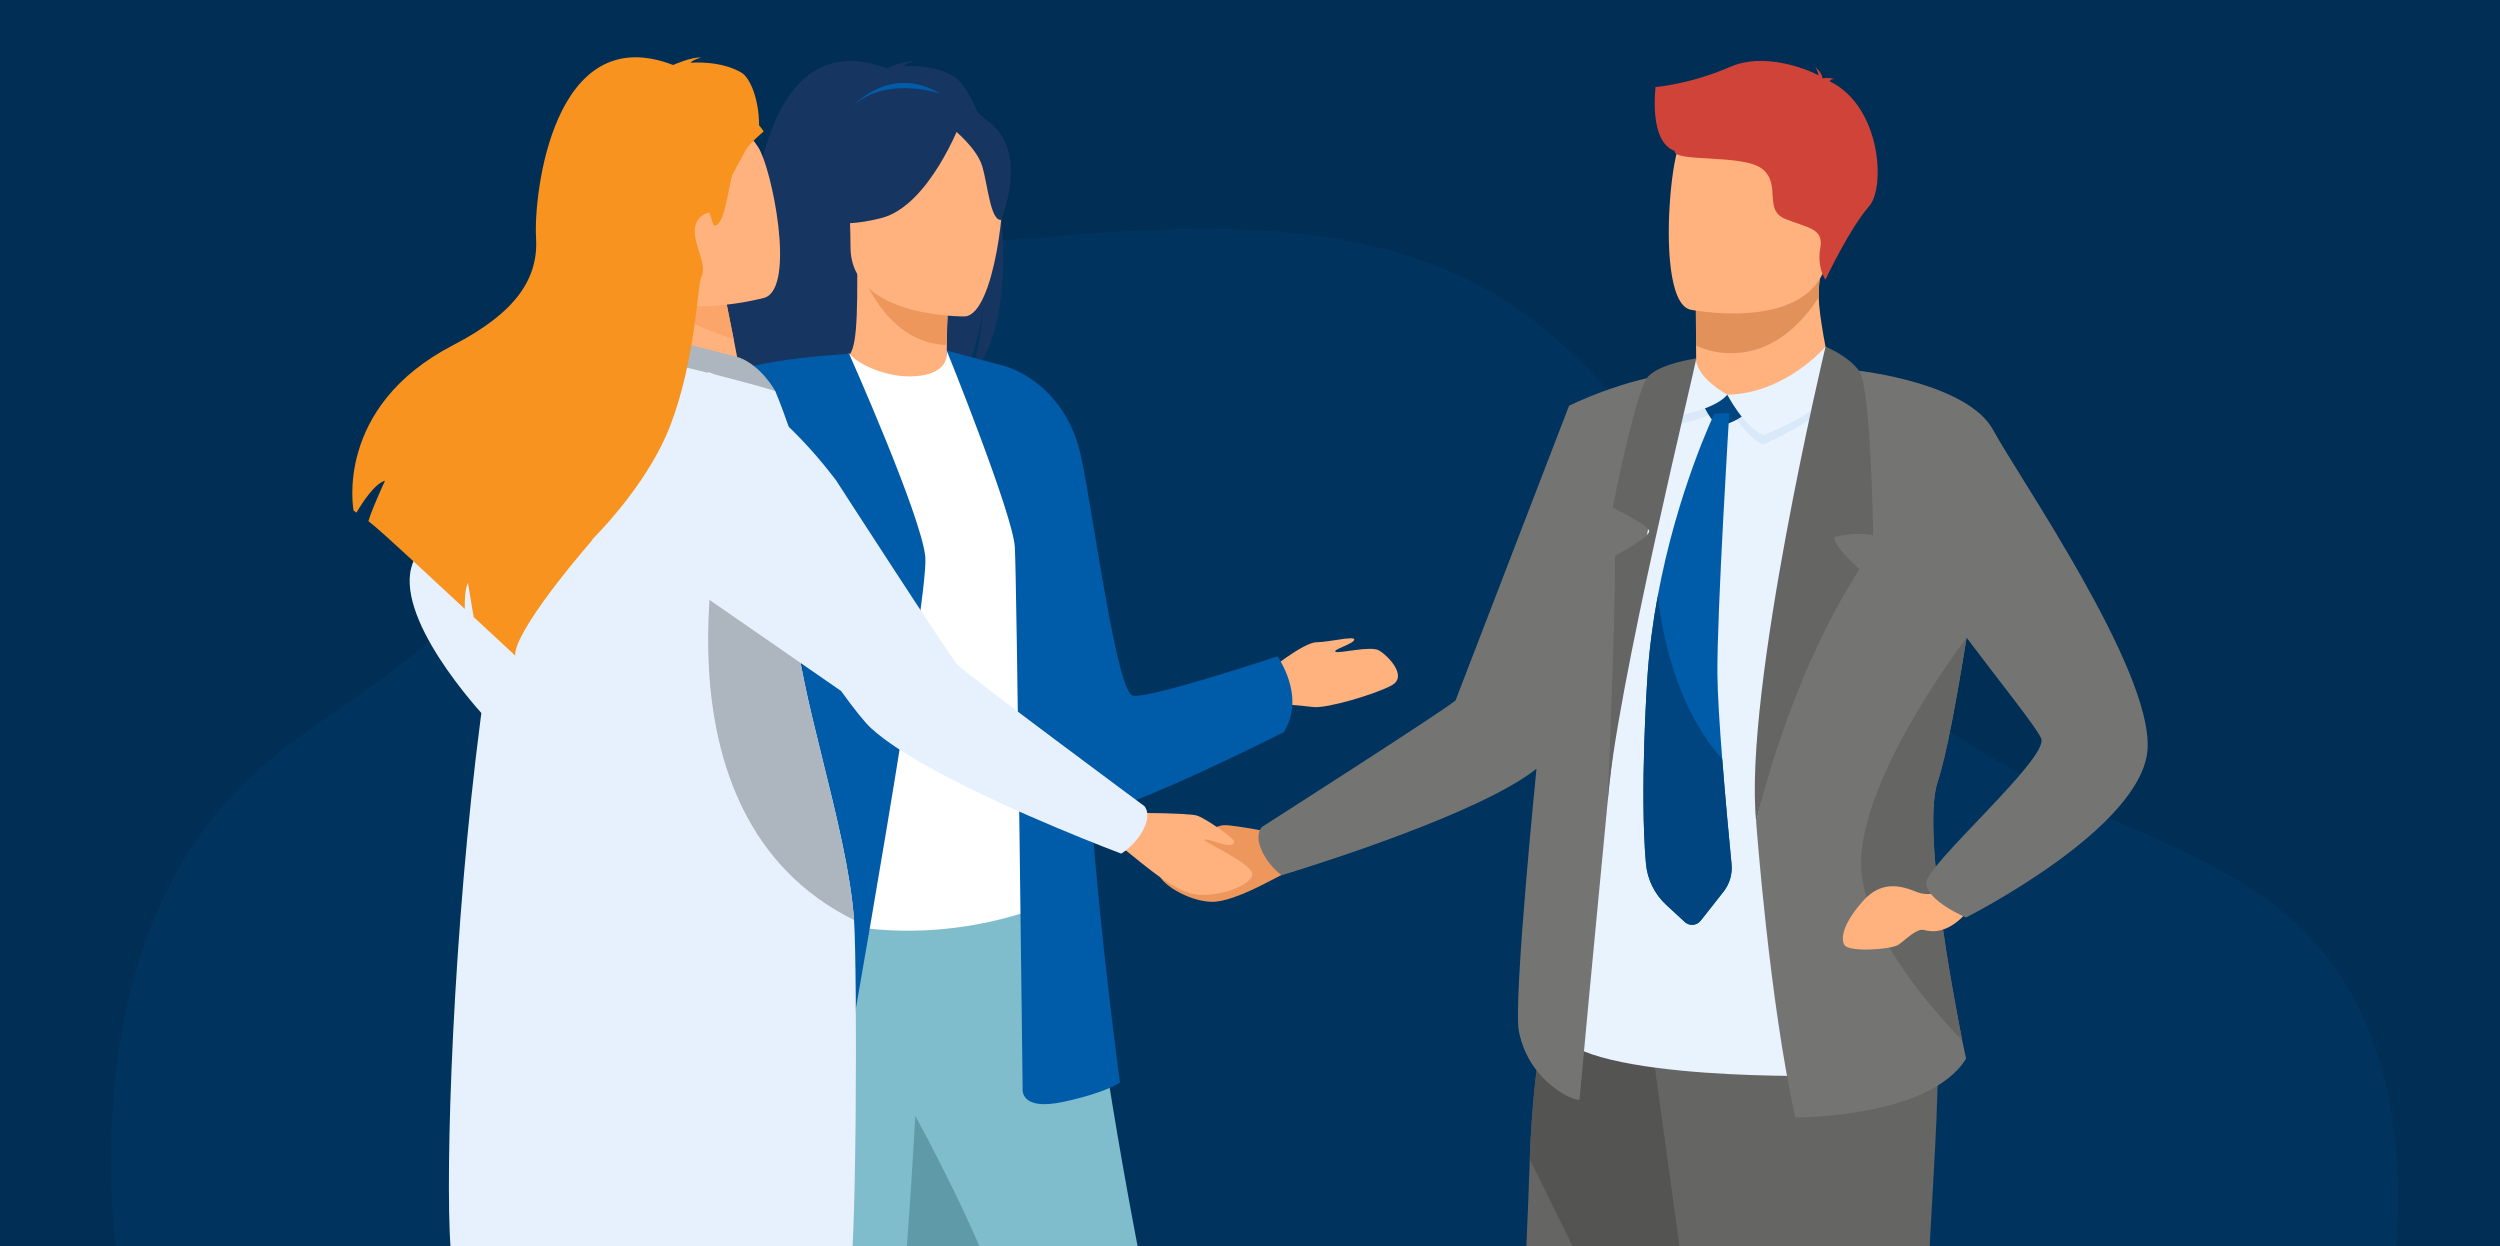 <?xml version="1.0" encoding="UTF-8"?> <!-- Generator: Adobe Illustrator 25.0.1, SVG Export Plug-In . SVG Version: 6.00 Build 0) --> <svg xmlns="http://www.w3.org/2000/svg" xmlns:xlink="http://www.w3.org/1999/xlink" version="1.1" id="Ebene_1" x="0px" y="0px" viewBox="0 0 642 320" style="enable-background:new 0 0 642 320;" xml:space="preserve"> <style type="text/css"> .st0{fill:#002E55;} .st1{fill:#99BEDD;} .st2{fill:#669DCB;stroke:#FFFFFF;stroke-width:3.558;stroke-miterlimit:10;} .st3{fill:none;stroke:#C5D8EB;stroke-width:2;stroke-miterlimit:10;} .st4{fill:none;stroke:#75A0CD;stroke-width:2;stroke-miterlimit:10;} .st5{fill:#C5D8EB;} .st6{opacity:0.25;fill:#FAD4A8;} .st7{opacity:0.25;fill:#BADFAD;} .st8{opacity:0.25;fill:#97CE84;} .st9{opacity:0.25;fill:#F8BE7C;} .st10{opacity:0.25;fill:#F5A951;} .st11{opacity:0.25;fill:#75BE5B;} .st12{fill:none;stroke:#52AE32;stroke-width:2;stroke-miterlimit:10;} .st13{fill:none;stroke:#E6007E;stroke-width:2;stroke-miterlimit:10;} .st14{fill:none;stroke:#F39325;stroke-width:2;stroke-miterlimit:10;} .st15{opacity:0.25;fill:#F599CB;} .st16{opacity:0.25;fill:#F066B2;} .st17{opacity:0.25;fill:#EB3398;} .st18{fill:none;stroke:#005CA9;stroke-width:2.141;stroke-miterlimit:10;} .st19{fill:#D9D9D9;} .st20{fill:#FFFFFF;} .st21{fill:#005CA9;} .st22{fill:#0075BF;} .st23{fill:#337DBA;} .st24{fill:none;stroke:#000000;stroke-miterlimit:10;} .st25{fill:#FFFFFF;stroke:#C5D8EB;stroke-width:4;stroke-miterlimit:10;} .st26{fill:none;stroke:#C5D8EB;stroke-width:3;stroke-miterlimit:10;} .st27{fill:#FFFFFF;stroke:#005CA9;stroke-width:4;stroke-miterlimit:10;} .st28{fill:#FFB27D;} .st29{fill:#1C468A;} .st30{fill:#C65447;} .st31{fill:#163560;} .st32{fill:#33865F;} .st33{fill:#F4A269;} .st34{fill:#006837;} .st35{fill:#599DAD;} .st36{fill:#ED975D;} .st37{fill:#80BDCC;} .st38{fill:#E7F1FD;} .st39{fill:#00457F;} .st40{fill:#5F9AA8;} .st41{fill:#2C3A64;} .st42{fill:#ED985F;} .st43{fill:#47737E;} .st44{fill:#CADFFD;} .st45{fill:#F599CB;} .st46{fill:#E6007E;} .st47{fill:#2A4E96;} .st48{fill:#D9935C;} .st49{fill:#CB7D45;} .st50{fill:#233862;} .st51{fill:#770046;} .st52{fill:#4F002F;} .st53{fill:#E9F3FE;} .st54{fill:#BED4F4;} .st55{fill:#AFCDFB;} .st56{fill:#FFA412;} .st57{fill:#E27F2B;} .st58{fill:#669DCB;} .st59{fill:#FCECDB;} .st60{fill:#F99746;} .st61{fill:#F9E5D1;} .st62{fill:#EFCBAB;} .st63{fill:#E2915A;} .st64{fill:#545452;} .st65{fill:#656563;} .st66{fill:#D04339;} .st67{fill:#747573;} .st68{fill:#D9E9F9;} .st69{fill:#BADFAD;} .st70{fill:#52AE32;} .st71{fill:#97CE84;} .st72{fill:#75BE5B;} .st73{fill:#FFFFFF;stroke:#005CA9;stroke-miterlimit:10;} .st74{fill:#FCD921;} .st75{fill:#FF00FF;} .st76{fill:none;stroke:#FFFFFF;stroke-width:0.138;stroke-miterlimit:10;} .st77{clip-path:url(#SVGID_2_);} .st78{clip-path:url(#SVGID_6_);} .st79{clip-path:url(#SVGID_10_);} .st80{fill:none;stroke:#B3B3B3;stroke-linecap:round;stroke-linejoin:round;} .st81{fill:#B3B3B3;} .st82{fill:#00FF00;} .st83{fill:#FF0000;} .st84{fill:none;stroke:#005CA9;stroke-width:2;stroke-miterlimit:10;} .st85{fill:none;stroke:#FF0000;stroke-miterlimit:10;} .st86{opacity:0.75;fill:#FFFFFF;} .st87{fill:#00FFFF;} .st88{fill:#0000FF;} .st89{fill:none;stroke:#3C3C3B;stroke-miterlimit:10;} .st90{fill:none;stroke:#000000;stroke-linecap:round;stroke-linejoin:round;stroke-miterlimit:10;} .st91{fill:none;stroke:#000000;stroke-width:0.25;stroke-miterlimit:10;} .st92{clip-path:url(#SVGID_14_);} .st93{fill:#FCEE21;} .st94{fill:#171717;} .st95{fill:#8B8B8B;} .st96{fill:#343434;} .st97{fill:#565656;} .st98{fill:none;stroke:#3C3C3B;stroke-width:0.36;stroke-miterlimit:10;} .st99{fill:none;stroke:#FFFFFF;stroke-width:0.25;stroke-miterlimit:10;} .st100{fill:none;stroke:#0000FF;stroke-width:0.25;stroke-miterlimit:10;} .st101{clip-path:url(#SVGID_16_);} .st102{clip-path:url(#SVGID_20_);} .st103{clip-path:url(#SVGID_24_);} .st104{fill:none;stroke:#B3B3B3;stroke-linecap:round;stroke-linejoin:round;stroke-miterlimit:10;} .st105{fill:none;stroke:#FF0000;stroke-linecap:round;stroke-linejoin:round;} .st106{fill:none;stroke:#00FF00;stroke-linecap:round;stroke-linejoin:round;stroke-miterlimit:10;} .st107{fill:none;stroke:#FCD921;stroke-miterlimit:10;} .st108{fill:none;stroke:#00FFFF;stroke-miterlimit:10;} .st109{fill:none;stroke:#0000FF;stroke-miterlimit:10;} .st110{fill:none;stroke:#0000FF;stroke-width:1.034;stroke-miterlimit:10;} .st111{fill:#F39325;} .st112{clip-path:url(#SVGID_30_);} .st113{clip-path:url(#SVGID_34_);} .st114{clip-path:url(#SVGID_38_);} .st115{fill:none;stroke:#FF0000;stroke-linecap:round;stroke-linejoin:round;stroke-miterlimit:10;} .st116{fill:#3E8326;} .st117{fill:#295719;} .st118{fill:#7A4A13;} .st119{fill:#B66E1C;} .st120{fill:#F5A951;} .st121{fill:#F8BE7C;} .st122{fill:#FAD4A8;} .st123{fill:#73003F;} .st124{fill:#AD005F;} .st125{fill:#EB3398;} .st126{fill:#F066B2;} .st127{fill:#0069B4;} .st128{fill:#0080C9;} .st129{fill:#008BD2;} .st130{fill:#0095DB;} .st131{clip-path:url(#SVGID_44_);} .st132{fill:#ADB5BE;} .st133{fill:#FCA56B;} .st134{fill:#F7931E;} .st135{opacity:0.25;fill:#99BEDD;} .st136{opacity:0.25;fill:#669DCB;} .st137{opacity:0.25;fill:#337DBA;} .st138{fill:none;stroke:#005CA9;stroke-miterlimit:10;} .st139{fill:none;stroke:#005CA9;stroke-width:4;stroke-miterlimit:10;} .st140{fill:none;stroke:#005CA9;stroke-width:3;stroke-miterlimit:10;} .st141{fill:none;stroke:#E6007E;stroke-width:2;stroke-linejoin:bevel;stroke-miterlimit:10;} .st142{fill:#FFFFFF;stroke:#005CA9;stroke-width:2;stroke-miterlimit:10;} .st143{fill:none;stroke:#000000;stroke-width:0.5;stroke-miterlimit:10;} .st144{fill:none;stroke:#00FFFF;stroke-width:0.25;stroke-linecap:round;stroke-linejoin:round;stroke-miterlimit:10;} .st145{fill:none;stroke:#000000;stroke-width:0.5;stroke-linecap:round;stroke-linejoin:round;stroke-miterlimit:10;} .st146{fill:none;stroke:#F39325;stroke-miterlimit:10;} .st147{fill:none;stroke:#52AE32;stroke-miterlimit:10;} .st148{fill:none;stroke:#E6007E;stroke-miterlimit:10;} .st149{fill:none;stroke:#52AE32;stroke-width:0.723;stroke-miterlimit:10;} .st150{fill:none;stroke:#005CA9;stroke-width:0.723;stroke-miterlimit:10;} .st151{fill:none;stroke:#E6007E;stroke-width:0.723;stroke-miterlimit:10;} .st152{fill:none;stroke:#E6007E;stroke-width:0.723;stroke-linejoin:bevel;stroke-miterlimit:10;} .st153{fill:none;stroke:#F39325;stroke-width:0.723;stroke-miterlimit:10;} .st154{fill:none;stroke:#FF00FF;stroke-miterlimit:10;} .st155{clip-path:url(#SVGID_46_);} .st156{fill:url(#SVGID_47_);} .st157{clip-path:url(#SVGID_49_);fill:url(#SVGID_50_);} .st158{fill:none;stroke:#0000FF;stroke-width:3;stroke-miterlimit:10;} .st159{clip-path:url(#SVGID_52_);} .st160{fill:none;stroke:#FFFFFF;stroke-width:5;stroke-miterlimit:10;} .st161{fill:#739AF0;} .st162{fill:#4A75CB;} .st163{fill:#2B478B;} .st164{fill:#5FABB7;} .st165{fill:#EF9E67;} .st166{fill:#A53D38;} .st167{fill:#C45446;} .st168{fill:#912F2F;} .st169{fill:#BC3F3F;} .st170{fill:#ED7D2B;} .st171{fill:#B64C41;} .st172{fill:#27437C;} .st173{fill:#2F5196;} .st174{fill:#EE9849;} .st175{fill:#E58638;} .st176{fill:#FEF6EE;} .st177{fill:#FA9960;} .st178{fill:#E25345;} .st179{fill:#C33F3B;} .st180{fill:#EB8D5A;} .st181{fill:#999999;} .st182{fill:#666666;} .st183{fill:#CCCCCC;} .st184{fill:#D0D6EC;} .st185{fill:#E7B2B6;} .st186{fill:#D98789;} .st187{fill:#DFE5F4;} .st188{opacity:0.4;fill:#555CA5;} .st189{fill:#D35C2B;} .st190{fill:#555CA5;} .st191{fill:#F0D170;} .st192{fill:#C2D8EB;} .st193{fill:#D68D5D;} .st194{fill:#F8FBFF;} .st195{fill:#DEEDFF;} .st196{fill:#D1A586;} .st197{fill:#E5BD9E;} .st198{fill:#DFB697;} .st199{fill:#A0795F;} .st200{fill:#C69D7F;} .st201{fill:#E0B594;} .st202{fill:none;stroke:#FFFFFF;stroke-width:2;stroke-miterlimit:10;} .st203{fill:#00345F;} .st204{fill:#534741;} .st205{fill:#002340;} .st206{fill:#6BB7BF;} .st207{fill:#808080;} .st208{fill:#E49963;} .st209{fill:#603813;} .st210{fill:#B56F40;} .st211{fill:#99592E;} .st212{fill:#1A2A4A;} .st213{fill:#EBF3FA;} .st214{fill:#E2EEF9;} .st215{fill:#C7DDEA;} .st216{fill:#D7E9F2;} .st217{fill:#FFB278;} .st218{fill:#C2D9EF;} .st219{fill:#9ABEDB;} .st220{fill:#D3E3EF;} .st221{fill:#B5453C;} .st222{fill:#9E332E;} .st223{fill:#D86713;} .st224{fill:#F1A34F;} .st225{fill:#E78B37;} .st226{fill:#699DEE;} .st227{fill:#DDE3F2;} .st228{fill:#E37970;} .st229{opacity:0.2;fill:#E37970;} .st230{fill:#B2CEE7;} .st231{fill:#82B378;} .st232{fill:#A8D29F;} .st233{fill:#FFB973;} .st234{fill:#2E3552;} .st235{fill:#AA413E;} .st236{fill:#00689E;} .st237{fill:#CD8A52;} .st238{fill:#004F87;} .st239{fill:none;stroke:#999999;stroke-width:3;stroke-miterlimit:10;} .st240{fill:none;stroke:#FFFFFF;stroke-miterlimit:10;} .st241{fill:#F5F5F5;} .st242{fill:none;stroke:#FF0000;stroke-width:2;stroke-linejoin:round;} .st243{fill:none;stroke:#0000FF;stroke-width:2;stroke-linejoin:round;} .st244{clip-path:url(#SVGID_60_);} .st245{fill:#66AAD7;} .st246{fill:none;stroke:#0071BC;stroke-width:0.743;stroke-miterlimit:10;} .st247{fill:#FFFFFF;stroke:#99BEDD;stroke-width:4;stroke-miterlimit:10;} .st248{fill:none;stroke:#99BEDD;stroke-width:2;stroke-miterlimit:10;} .st249{fill:none;stroke:#99BEDD;stroke-width:3;stroke-miterlimit:10;} .st250{fill:none;stroke:#75A0CD;stroke-width:4;stroke-miterlimit:10;} .st251{fill:none;stroke:#669DCB;stroke-miterlimit:10;} .st252{fill:#FFFFFF;stroke:#669DCB;stroke-width:2;stroke-miterlimit:10;} .st253{fill:#FFFFFF;stroke:#005CA9;stroke-width:3;stroke-miterlimit:10;} .st254{clip-path:url(#SVGID_62_);} .st255{fill:none;stroke:#0069B3;stroke-width:2;stroke-linecap:round;stroke-linejoin:bevel;stroke-miterlimit:10;} .st256{fill:#0069B3;} .st257{fill:none;stroke:#0069B3;stroke-width:5;stroke-miterlimit:10;} .st258{clip-path:url(#SVGID_64_);fill:none;stroke:#0069B3;stroke-width:5;stroke-miterlimit:10;} .st259{fill:none;stroke:#C5D8EB;stroke-width:4;stroke-miterlimit:10;} .st260{fill:none;stroke:#005CA9;stroke-width:2;stroke-linecap:square;stroke-miterlimit:10;} .st261{fill:none;stroke:#005CA9;stroke-width:2;stroke-linecap:square;stroke-miterlimit:10;stroke-dasharray:2.204,4.408;} .st262{fill:#C48C66;} .st263{fill:#AD7A58;} .st264{clip-path:url(#SVGID_66_);fill:none;stroke:#D9D9D9;stroke-width:4;stroke-miterlimit:10;} .st265{fill:none;stroke:#085DA9;stroke-miterlimit:10;} .st266{fill:none;stroke:#D9D9D9;stroke-miterlimit:10;} .st267{fill:#213F7A;} .st268{fill:#B0D0FF;} .st269{fill:#FFD1B1;} .st270{fill:#EEBD9C;} .st271{fill:#98BAF4;} .st272{fill:#E8945B;} .st273{fill:#EBF3FF;} .st274{fill:#D4D9E0;} .st275{fill:#0D1B3E;} .st276{fill:#B96E16;} .st277{fill:#22407A;} .st278{fill:#728BB7;} .st279{fill:#4D4D4D;} .st280{fill:#B27246;} .st281{fill:#573A0C;} .st282{fill:#865634;} .st283{fill:#0A152F;} .st284{fill:#FFC783;} .st285{opacity:0.5;fill:#BF9562;} .st286{fill:none;stroke:#F39325;stroke-width:1.438;stroke-miterlimit:10;} .st287{fill:none;stroke:#005CA9;stroke-width:9.468;stroke-miterlimit:10;} .st288{fill:none;stroke:#FFFFFF;stroke-width:2.918;stroke-miterlimit:10;} .st289{fill:none;stroke:#FFFFFF;stroke-width:5.836;stroke-miterlimit:10;} .st290{fill:none;stroke:#005CA9;stroke-width:7;stroke-miterlimit:10;} .st291{fill:none;stroke:#FF0000;stroke-width:2;stroke-miterlimit:2;} .st292{fill:none;stroke:#005CA9;stroke-width:2;stroke-miterlimit:2;} .st293{fill:none;stroke:#005CA9;stroke-width:2.052;stroke-miterlimit:2;} .st294{fill:none;stroke:#FFFFFF;stroke-width:3.558;stroke-miterlimit:10;} .st295{fill:#337DBA;stroke:#FFFFFF;stroke-width:3.558;stroke-miterlimit:10;} .st296{fill:#99BEDD;stroke:#FFFFFF;stroke-width:3.558;stroke-miterlimit:10;} .st297{fill:#002E55;stroke:#FFFFFF;stroke-width:3.558;stroke-miterlimit:10;} .st298{fill:#005CA9;stroke:#FFFFFF;stroke-width:3.558;stroke-miterlimit:10;} .st299{fill:#00457F;stroke:#00457F;stroke-width:3.558;stroke-miterlimit:10;} .st300{fill:#005CA9;stroke:#005CA9;stroke-width:2;stroke-miterlimit:10;} .st301{fill:#002E55;stroke:#002E55;stroke-width:2;stroke-miterlimit:10;} .st302{fill:none;stroke:#005CA9;stroke-width:2;stroke-miterlimit:10;stroke-dasharray:10;} .st303{fill:#669DCB;stroke:#669DCB;stroke-width:2;stroke-miterlimit:10;} </style> <rect x="-11.93" y="-32.27" class="st0" width="665.86" height="420.29"></rect> <path class="st203" d="M133.13,401.97c-37.86-4.77-79.02-19.4-95.6-53.78c-6.66-13.8-8.56-29.4-8.97-44.71 c-0.96-36.53,7.32-75.45,33.09-101.36c13.46-13.54,30.73-22.59,45.44-34.76c34.66-28.65,55.22-74.44,95.96-93.47 c18.98-8.87,40.34-10.82,61.21-12.64c41.58-3.63,86.56-6.5,121.89,15.71c24.91,15.66,41.17,41.54,60.52,63.7 c24.01,27.48,53.72,49.96,86.71,65.58c21.05,9.97,44.17,17.7,60.09,34.7c20.57,21.98,24.57,54.92,21.4,84.85 c-0.85,8.05-2.2,16.21-5.85,23.43c-6.3,12.45-18.7,20.76-26.01,32.64c-2.4,3.9-4.32,8.27-7.89,11.15c-3.46,2.79-8,3.78-12.36,4.64 c-57.72,11.42-116.9,15.39-175.63,11.86c-22-1.32-43.47-6.02-65.34-7.59c-28.77-2.06-58.13,0.69-86.89,1.91 C201,405.3,166.89,406.23,133.13,401.97z"></path> <g> <path class="st28" d="M325.06,172.79c0,0,9.57-7.82,13.01-7.86c3.44-0.04,9.97-1.76,9.71-0.64c-0.26,1.12-5.76,2.58-4.81,3.09 c0.95,0.52,8.94-1.63,11.17-0.34c2.23,1.29,7.48,6.62,3.27,8.94c-4.21,2.32-16.85,6.02-20.11,5.59 c-3.27-0.43-10.66-0.95-10.66-0.95L325.06,172.79z"></path> <path class="st31" d="M257.17,56.33C257.17,56.32,257.17,56.32,257.17,56.33c0-0.09-0.01-0.17-0.02-0.25 c-0.15-1.68-0.34-3.35-0.57-5.01c0-0.01,0-0.01,0-0.01c-0.69-5.07-1.68-9.94-2.88-14.3c-0.69-2.5-1.45-4.83-2.27-6.92 c-0.12-0.32-0.25-0.63-0.36-0.94l-0.01-0.01c-1.95-4.77-4.18-8.19-6.46-9.48c-4.15-2.36-9.12-2.61-12.6-2.41 c0.89-0.92,2.66-1.26,2.66-1.26c-2.16-0.32-6.97,1.82-6.97,1.82C197.68,6,192.96,50.18,193.59,60.44 c0.63,10.27-10.09,13.61-25.7,21.7c-29.79,15.43-32.4,36.09-32.4,36.09c0.23,0.14,0.47,0.3,0.73,0.47c1.48-2.5,4.52-7.21,7.09-7.91 c-0.1,0.23-3.03,6.47-4.13,10.05c3.76,2.87,8.91,7.21,14.48,12.07c0,0,0,0,0.01,0.01c7.45,6.5,15.64,13.92,22.2,19.93 c-0.05-2.06,0.03-4.96,0.78-6.5l1.25,7.54l0.17,0.98c4.18,3.84,7.47,6.91,9.15,8.48c0.17,0.16,0.32,0.3,0.46,0.43 c0.49,0.45,0.75,0.7,0.75,0.7c-0.24-2.63,3.46-8.86,9.26-16.53c0.4-0.54,0.82-1.08,1.24-1.63c1.86-2.42,3.92-4.96,6.11-7.56 c0.79-0.94,1.59-1.88,2.41-2.84c0-0.01,0.01-0.01,0.01-0.01c0.66-0.77,1.33-1.53,2.01-2.31l0.01-0.01 c1.62-1.84,3.29-3.69,4.99-5.54c4.4-4.79,9.01-9.52,13.5-13.81c6.53-6.25,12.82-11.59,17.93-14.94c0.19-0.28,0.38-0.57,0.55-0.87 c0.95-1.53,1.76-3.27,2.45-5.06c0.21-0.54,0.41-1.08,0.6-1.62c2-5.74,2.89-11.6,3.09-13c-0.49,5.76-1.27,10.05-2.14,13.24 c-0.19,0.7-0.38,1.35-0.58,1.95v0.01c-0.45,1.35-0.89,2.46-1.33,3.37c0.87-0.8,1.67-1.71,2.41-2.72c0.48-0.66,0.94-1.36,1.35-2.1 C257.31,83.75,258.38,69.77,257.17,56.33z"></path> <path class="st28" d="M244.72,99.94c0.1,0.04-9.64,5.1-16.97,3.1c-6.89-1.88-11.4-10.82-11.3-10.84c2.92-0.58,3.76-4.59,3.7-21.83 l1.32,0.26l22.19,4.39c0,0-0.5,6.98-0.52,13.56C243.12,94.11,243.45,99.35,244.72,99.94z"></path> <path class="st21" d="M219.63,26.65c0,0,10.94-11.65,24.68-0.6C244.31,26.05,236.32,24.67,219.63,26.65z"></path> <path class="st36" d="M243.65,75.03c0,0-0.5,6.98-0.52,13.56c-12.41-0.35-18.98-11.68-21.67-17.95L243.65,75.03z"></path> <path class="st31" d="M219.18,68.22c0,0-6.51-10.28-8.07-19.07c-1.11-6.28,2.08-29.54,25.46-26.19c0,0,6.79,0.67,13.17,4.98 c5.08,3.43,12.4,10.83,4.21,31.13l-2.13,6.86L219.18,68.22z"></path> <path class="st37" d="M332.08,477.11l-11.76,0.36l-12.73,0.39c0,0-29.4-32.74-45.89-85.21c-0.39-1.22-0.79-2.45-1.22-3.7 c-9.03-26.32-27.74-59.35-37.6-89.26c-1.57-4.76-2.98-9.25-4.24-13.49c-0.4-1.36-0.8-2.69-1.17-4.01 c-7.27-25.25-9.37-41.83-11.31-59.54l71.2,0.57C277.35,223.22,288.85,344.17,332.08,477.11z"></path> <path class="st20" d="M267.39,182.31c-0.18,33.88,4.97,48.42,4.97,48.42s-30.49,15.49-66.72,4.09c-0.43-0.13-30-6.88-30-6.88 c0.61-1.37,6-24.21,6.59-25.46c7.65-16.43,13.46-23.63,14.37-28.68c1.68-9.43,1.72-19.19,0.88-28.39 c-2.21-24.36-8.79-44.58-8.79-44.58c9.87-2.25,19.12-6.19,29.39-10.05c2.36,2.94,9.59,6.02,15.86,5.88 c7.22-0.16,9.56-3.25,9.18-6.62c7.69,4.28,13.83,8.32,13.83,8.32c6.54,11.36,19.79,22.38,20.76,39.8 C277.94,142.43,267.39,181.36,267.39,182.31z"></path> <path class="st28" d="M247.8,81.26c0,0-29.37,0.48-29.39-17.81c-0.02-18.3-3.82-30.56,14.93-31.64c18.75-1.08,22.4,5.89,23.9,12 C258.72,49.91,255.44,80.66,247.8,81.26z"></path> <path class="st31" d="M246.71,31.36c0,0-8.04,21.47-20.38,24.64c-12.34,3.17-17.7-0.13-17.7-0.13s9.47-7.52,11.43-20.65 C220.06,35.22,240.65,21.14,246.71,31.36z"></path> <path class="st31" d="M244.72,33.1c0,0,6.01,4.79,7.47,9.45c1.46,4.66,2.12,14.25,4.92,13.92c0,0,6.06-14.59-0.75-22.84 C249.14,24.88,244.72,33.1,244.72,33.1z"></path> <path class="st40" d="M320.32,477.47l-12.73,0.39c0,0-29.4-32.74-45.89-85.21c-0.39-1.22-0.79-2.45-1.22-3.7 c-9.03-26.32-27.74-59.35-37.6-89.26c-1.57-4.76-2.98-9.25-4.24-13.49c-0.4-1.36-0.8-2.69-1.17-4.01l10.49-7.96 c0,0,31.48,50.98,41.23,98.95C277.64,414.86,311.54,465,320.32,477.47z"></path> <path class="st37" d="M229.04,377.65c0.18,23.33-1,76.97-4.04,99.17h-11.28c-6.23,0-9.34-0.09-9.34-0.09 c-7.62-38.61-13.04-70.55-16.99-98.08c-3.24-22.59-6.12-41.96-8.33-58.63c-2.23-16.78-3.78-30.83-4.33-42.7 c-0.09-1.87-0.15-3.69-0.18-5.45c-0.04-1.77-0.04-3.5-0.03-5.17l61.52-6C235.26,301.58,228.94,364.09,229.04,377.65z"></path> <path class="st40" d="M213.73,476.83c-6.23,0-9.34-0.09-9.34-0.09c-7.62-38.61-13.04-70.55-16.99-98.08 c-3.24-22.59-6.12-41.96-8.33-58.63c-2.23-16.78-3.78-30.83-4.33-42.7l22.58,13.28c0,0-14.41,5.08-8.91,43.57 C193.89,372.66,206.07,471.38,213.73,476.83z"></path> <path class="st21" d="M216.63,276.95c0,0-4.33,15.66-19.33,13.66c-14.99-2-36.31-10.99-36.31-10.99s6.41-20.25,14.37-46.85 c9.65-32.2,12.05-77.46,17.67-103.64c1.58-7.34,12.2-9.72,12.6-14.11l12.44-24.13c0,0,18.55,41.63,19.55,52.12 C238.62,153.5,216.63,276.95,216.63,276.95z"></path> <path class="st39" d="M206.15,173.91c-0.67,16.99-6.62,45.98-30.5,58.72c-0.09,0.05-0.19,0.09-0.28,0.13 c9.65-32.2,9.52-63.1,15.15-89.28C203.35,140.81,206.51,164.56,206.15,173.91z"></path> <path class="st28" d="M179.92,211.64c0,0,10.71-2.31,13.47,0.74c2.75,3.06,4.3,7.92,1.55,9.63c-2.75,1.71-10.72-2.98-13.58-1.09 c-2.05,1.35-2.7,4.8-4.76,3.59c-2.06-1.2-4.23-9.09-4.23-9.09L179.92,211.64z"></path> <path class="st21" d="M218.08,90.88c0,0-28.91,1.27-35.85,7.72c-6.95,6.45-48.55,56.3-49.24,69.37 c-0.69,13.06,36.44,50.2,36.44,50.2s10.31-2.48,14.78-8.98c0,0-23.04-41.07-21.66-42.86c1.38-1.79,40.4-33.77,43.59-26.67 C208.91,145.77,218.08,90.88,218.08,90.88z"></path> <path class="st21" d="M328.04,168.55c0,0-33.01,11-37.13,10.08c-4.13-0.92-10.02-45.64-13.2-60.97C273.6,97.93,257.96,94,257.96,94 l-14.84-3.97c0,0,16.99,41.98,17.49,50.48c0.5,8.5,2,138.94,2,138.94s-1,6,10.5,3.5c11.49-2.5,14.49-5,14.49-5 s-4.98-36.47-7.32-68.84c11.71-2,49.37-21.09,49.37-21.09C335.49,178.85,328.04,168.55,328.04,168.55z"></path> </g> <g> <path class="st28" d="M435.55,88.74l0.02,3.32c0,0-0.9,10.38,11.87,11.89c12.78,1.52,23.26,1.32,22.91-6.69 c-1.15-6.2-3.21-15.82-3.3-20.95c-0.03-1.91,0.1-3.93,0.45-6.21l-24.76-0.49l-7.29,1.19L435.55,88.74z"></path> <path class="st63" d="M435.46,70.79l0.09,17.95c2.63,1.22,5.6,1.97,8.92,1.97c11.38,0,18.73-8.34,22.58-14.4 c-0.03-1.91,0.1-3.93,0.45-6.21l-24.76-0.49L435.46,70.79z"></path> <path class="st28" d="M469.41,66.11c-2.87,15.46-22.82,14.95-31.44,13.98c-2.43-0.27-3.95-0.58-3.95-0.58 c-2.74-0.73-4.26-5.04-4.97-10.68c-1.41-11.17,0.37-27.57,2.26-31.76c2.84-6.31,8.19-13.13,28.28-8.21 C479.67,33.79,473.09,46.3,469.41,66.11z"></path> <path class="st65" d="M437.5,388.31c-0.78,4.29-1.27,7.81-1.4,10.33c-1.78,34.67-29.18,113.94-34.09,115.79 c-7.59,2.86-19.53-3.22-25.78-5.21c-2.59-0.83-4.34-3.44-3.76-6.09c13.57-62.4,18.56-152.24,20.38-205.44 c0.92-26.79,5.52-45.3,5.52-45.3s66.85-17.83,67.24,4.73C465.95,277.08,443.46,355.38,437.5,388.31z"></path> <path class="st64" d="M437.5,388.31l-44.66-90.62c0.92-26.79,5.52-45.3,5.52-45.3s66.85-17.83,67.24,4.73 C465.95,277.08,443.46,355.38,437.5,388.31z"></path> <path class="st65" d="M422.63,257.2l35.34,256.11c0,0,15.52,3.74,27.59,0.75c0,0,10.35-136.21,9.48-169.14 c-0.86-32.93,7.43-88.12-1.89-94.2C483.83,244.63,422.63,257.2,422.63,257.2z"></path> <path class="st66" d="M425.13,22.35c0,0,8.84-0.68,19.27-5.21c8.47-3.68,19.14,0.37,22.61,2.2c-0.09-0.56-0.32-1.32-0.85-2.09 c0,0,1.56,1.1,1.79,2.65c0.16,0.12,0.23,0.2,0.19,0.23c0,0,1.76-0.32,2.9,0.19c0,0-0.79-0.11-1.08,0.4 c-0.03,0.05-0.07,0.1-0.13,0.14c13.21,6.38,14.42,27.25,10.18,32.08c-5.11,5.81-11.24,18.89-11.24,18.89s-2.24-3.09-1.31-8.2 c0.93-5.11-3.49-5.11-9.06-7.44c-5.58-2.32-0.93-8.83-5.81-12.78c-4.88-3.95-22.77-1.63-22.54-4.65 C423.41,36.33,425.13,23.03,425.13,22.35z"></path> <path class="st53" d="M473.37,101.71l-8.14,174.57c0,0-67.9,1.11-65.96-14.26c1.94-15.37,24.48-154.96,24.48-154.96L473.37,101.71z "></path> <path class="st67" d="M497.61,200.66c-4.04,12.12,3.58,52.79,6.29,66.56c0.6,2.91,0.99,4.64,0.99,4.64 c-9.4,15.3-43.84,15.1-43.84,15.1c-6.62-29.27-10.07-75.9-10.07-75.9l26.43-115.84l33.25,30.73c0,0-2.52,18.74-5.63,37.82 C502.58,178.87,499.8,194.23,497.61,200.66z"></path> <path class="st36" d="M330.54,214.51c0,0-14-2.82-16.34-2.6c-2.34,0.22-10.44,3.86-10.53,4.53c-0.09,0.67,0.31,1.2,1.73,1.26 c1.42,0.06,6.06-0.66,5.78-0.09c-0.28,0.57-13.63,3.56-13.71,6.27c-0.08,2.7,7.41,7.53,13.63,7.71c6.22,0.17,18.25-7.36,19.29-7.48 C339.26,223.09,330.54,214.51,330.54,214.51z"></path> <g> <path class="st67" d="M390.07,264.96c2.82,13.76,15.55,18.38,15.55,17.33c0-0.34,4.66-50.01,7.18-75.93 c5.42-55.58,19-110.78,19-110.78c-14.82,1.54-28.88,8.63-28.88,8.63s-0.01,0.03-0.02,0.07l-29.12,75.6 c-3.68,3.06-49.68,32.46-49.68,32.46s-0.31,0.26-0.58,0.85c-0.43,0.96-0.73,2.8,0.73,5.75c1.67,3.38,4.31,5.41,4.79,5.76 c0.05,0.04,0.08,0.05,0.08,0.05s38.39-11.43,58.35-22.69c2.77-1.56,5.19-3.12,7.1-4.65C394.58,197.41,388.51,257.35,390.07,264.96 z"></path> </g> <g> <path class="st68" d="M475.29,95.01c0.08-1.67-7.81-3.97-7.81-3.97s-9.03,12.52-23.91,12.74c0,0,4.24,8.25,9.24,10.39 C452.81,114.17,474.8,104.9,475.29,95.01z"></path> <path class="st68" d="M443.57,103.49c0,0-7.88-4.67-7.91-9.74c0,0-5.09-0.64-7.32,1.83c0,0-1.87,8.68,0.61,13.73 C428.96,109.31,440.31,107.58,443.57,103.49z"></path> <path class="st39" d="M448.92,102.74l-10.69-2.56c0,0-1.4,0.12-1.36,1.86c0.04,1.74,3.01,6.83,4.33,7.24 C442.52,109.68,451.45,106.26,448.92,102.74z"></path> <path class="st53" d="M474.05,94.15c0.08-1.67-5.26-5.1-5.26-5.1s-10.34,12.08-25.22,12.3c0,0,4.24,8.25,9.24,10.39 C452.81,111.74,473.56,104.04,474.05,94.15z"></path> <path class="st53" d="M443.57,101.35c0,0-7.97-4.23-8-9.29c0,0-4.81,2.12-7.04,4.59c0,0-2.06,5.48,0.42,10.52 C428.96,107.17,440.31,105.44,443.57,101.35z"></path> <g> <path class="st21" d="M422.68,221.76c0.36,4.08,2.23,7.88,5.25,10.65l4.73,4.36c1.19,1.1,3.06,0.94,4.06-0.33l5.87-7.45 c1.57-2,2.31-4.53,2.07-7.06c-0.55-5.64-1.57-16.5-2.39-26.98c-0.67-8.49-1.2-16.74-1.24-21.76 c-0.13-16.02,3.05-67.13,3.05-67.13l-3.84,0.2c0,0-9.54,19.84-14.54,46.83c-1.23,6.64-2.18,13.72-2.66,21.04 C423.04,174.15,421.04,203.34,422.68,221.76z"></path> <path class="st39" d="M422.68,221.76c0.36,4.08,2.23,7.88,5.25,10.65l4.73,4.36c1.19,1.1,3.06,0.94,4.06-0.33l5.87-7.45 c1.57-2,2.31-4.53,2.07-7.06c-0.55-5.64-1.57-16.5-2.39-26.98c-10.62-11.93-14.92-28.41-16.57-41.86 c-1.23,6.64-2.18,13.72-2.66,21.04C423.04,174.15,421.04,203.34,422.68,221.76z"></path> </g> </g> <path class="st65" d="M503.9,267.22c-9.74-10.13-26.56-30.07-25.96-46.43c0.79-22.92,27.09-57.02,27.09-57.02 c-2.45,15.1-5.23,30.47-7.42,36.89C493.57,212.78,501.19,253.45,503.9,267.22z"></path> <path class="st28" d="M503.6,227.36c0,0-7,3.5-11.25,1.75c-4.25-1.75-9.25-3.06-14,2.34c-4.75,5.41-5.75,9.16-4.75,11.16 c1,2,12.07,1.25,13.91,0c1.84-1.25,4.74-4.33,6.59-3.79c5.09,1.48,9.37-2.4,11.77-5.49C507.31,231.46,503.41,230.56,503.6,227.36z"></path> <path class="st67" d="M477.41,95.22c0,0,27.88,3.09,34.45,15.23c6.57,12.14,40.76,61.34,39.64,81.79 c-1.12,20.45-46.63,43.37-46.63,43.37s-10.08-4.26-10.23-8.84c-0.15-4.58,31.47-31.97,29.55-37.09 c-1.92-5.11-36.73-45.54-40.09-58.87S477.41,95.22,477.41,95.22z"></path> <path class="st65" d="M468.79,89.05c0,0-21.16,88.64-17.8,122.03c0,0,7.78-35.68,26.51-64.91c0,0-6.83-6.01-6.46-8.23 c0,0,5.07-1.5,9.99-0.49c0,0-0.54-38.21-3.61-42.24C474.35,91.17,468.79,89.05,468.79,89.05z"></path> <path class="st65" d="M435.57,92.06c0.43-0.25-20.97,86.62-22.76,114.3c0,0,2.12-49.4,1.91-63.63c0,0,8.79-4.65,8.79-6.29 c0-1.63-9.38-6.05-9.38-6.05s5.94-30.42,9.18-33.77C426.55,93.26,435.57,92.06,435.57,92.06z"></path> </g> <g> <path class="st38" d="M150.13,92.8c0,0-42.75,39.49-44.8,54.38c-2.05,14.89,20.34,38.19,20.34,38.19L150.13,92.8z"></path> <path class="st0" d="M200.09,277.35c0,0-7.48,42.84-35.4,118.88c-27.92,76.04-31.72,108.97-31.72,108.97s-7.55,0.98-15.53,0.98 c-5.05,0-14.42-1.73-14.42-1.73s-0.26-83.11,12.61-121.35c12.87-38.24,2.78-137.86,2.78-137.86L200.09,277.35z"></path> <path class="st39" d="M214.67,247.6c0,0,1.06,64.55-11.42,143.81C190.77,470.67,195,504.32,195,504.32s-10.27,1.65-13.88,1.75 c-3.86,0.11-16.01-0.87-16.01-0.87s-17.86-79.29-12.74-118.96s-24.46-136.13-24.46-136.13L214.67,247.6z"></path> <path class="st28" d="M156.81,96.53l14.1,9.34l20.37-3.84c-0.28-1.66-1.63-8.55-2.85-14.8c-0.07-0.37-0.15-0.74-0.22-1.1 c-1.05-5.31-1.96-9.87-1.96-9.87l-19.03-8.49l-7.09-3.16c0.02,0.11,0.55,5.89,0.62,6.74C162.08,86.35,156.81,96.53,156.81,96.53z"></path> <path class="st132" d="M189.85,91.82c-0.45-0.17-27.72-7.37-30.68-6.49c-2.96,0.88-4.72,6.01-4.72,6.01l44.6,9.02 C199.06,100.35,195.55,93.97,189.85,91.82z"></path> <path class="st38" d="M116.42,326.33c4.62,18.87,81.55,21.11,101.38,3.98c2.26-1.95,2.37-81.8,1.52-94.05 c-1.66-23.93-14.88-59.93-15.09-78.32c-0.1-8.88,6.41-17.97,4.59-26.21c-3.86-17.58-9.76-31.38-9.76-31.38s-37.57-10.87-44.6-9.02 C120.59,100.24,111.8,307.46,116.42,326.33z"></path> <path class="st132" d="M219.31,236.26c-1.66-23.93-14.88-59.93-15.09-78.32c-0.1-8.88,6.41-17.97,4.59-26.21l-22.6-3.57 C186.22,128.16,164.12,208.94,219.31,236.26z"></path> <path class="st133" d="M162.18,71.62c4.18,7.16,19.75,13.34,26.24,15.62c-0.07-0.37-0.15-0.74-0.22-1.1 c-1.05-5.31-1.96-9.87-1.96-9.87l-19.03-8.49C163.02,67.73,160.46,68.68,162.18,71.62z"></path> <path class="st28" d="M196.4,76.44c0,0-31.35,8.75-37.14-8.81c-5.79-17.56-13.74-28.25,6.04-34.59 c19.77-6.33,25.89-0.66,29.42,4.78C198.24,43.26,204.41,73.71,196.4,76.44z"></path> <g> <g> <path class="st28" d="M290.63,208.74c0,0,14.47,0.01,16.74,0.7s9.59,5.93,9.55,6.61c-0.04,0.68-0.55,1.13-1.97,0.9 c-1.42-0.23-5.89-1.88-5.72-1.25c0.16,0.62,12.82,6.28,12.36,8.98c-0.47,2.7-8.87,5.99-15.08,4.91 c-6.21-1.08-16.64-10.98-17.65-11.31C280.25,215.51,290.63,208.74,290.63,208.74z"></path> <g> <path class="st38" d="M181.85,153.81c-5.95,13.69-0.04-58.3-0.04-58.3s15.32,4.67,32.89,27.84c0,0,29.61,45.85,31.22,47.39 c3.5,3.35,47.95,36.27,47.95,36.27s0.57,0.56,0.73,1.75c0.14,1.09-0.06,2.7-1.34,4.91c-1.32,2.26-3.06,3.85-4.18,4.73 c-0.69,0.54-1.14,0.81-1.14,0.81s-27.84-10.42-48.02-21.44c-6.67-3.64-12.5-7.35-16.22-10.76c-1.68-1.54-4.4-4.99-7.72-9.57 L181.85,153.81z"></path> </g> </g> </g> </g> <path class="st134" d="M194.93,32.21L194.93,32.21c0-6.66-2.26-12.28-4.61-13.61c-4.28-2.43-9.42-2.7-13.01-2.49 c0.92-0.95,2.75-1.3,2.75-1.3c-2.24-0.33-7.2,1.88-7.2,1.88C141.87,4.74,137,50.36,137.66,60.96c0.65,10.6-5.16,19.31-21.28,27.66 c-30.76,15.93-25.58,42.52-25.58,42.52c0.23,0.14,0.48,0.31,0.75,0.49c1.52-2.59,4.67-7.45,7.32-8.18 c-0.1,0.24-3.13,6.68-4.27,10.37c3.88,2.97,17.98,16.34,24.76,22.55c-0.05-2.12,0.04-5.13,0.81-6.72l1.29,7.78l0.17,1.02 c4.31,3.97,7.72,7.13,9.44,8.75c0.17,0.16,0.33,0.32,0.47,0.44c0.5,0.47,0.77,0.73,0.77,0.73c-0.26-2.72,3.57-9.15,9.55-17.07 c0.41-0.55,0.84-1.12,1.28-1.68c1.92-2.49,4.04-5.12,6.31-7.81c0.82-0.97,1.64-1.95,2.49-2.93c0-0.01,0.01-0.01,0.01-0.01 c0.69-0.79-1.36,1.22,2.08-2.38c1.51-1.58,12.95-13.75,18.09-27.17c6.58-17.19,7.02-36.43,7.91-38.05 c1.57-2.89-1.15-7.11-1.58-10.96c-0.43-3.85,2.07-5.72,4.42-5.86L194.93,32.21z"></path> <path class="st134" d="M196.11,33.77c0,0-6.2,4.95-7.72,9.76c-1.51,4.81-2.2,14.71-5.08,14.38c0,0-6.26-15.06,0.78-23.59 C191.54,25.28,196.11,33.77,196.11,33.77z"></path> </svg> 
